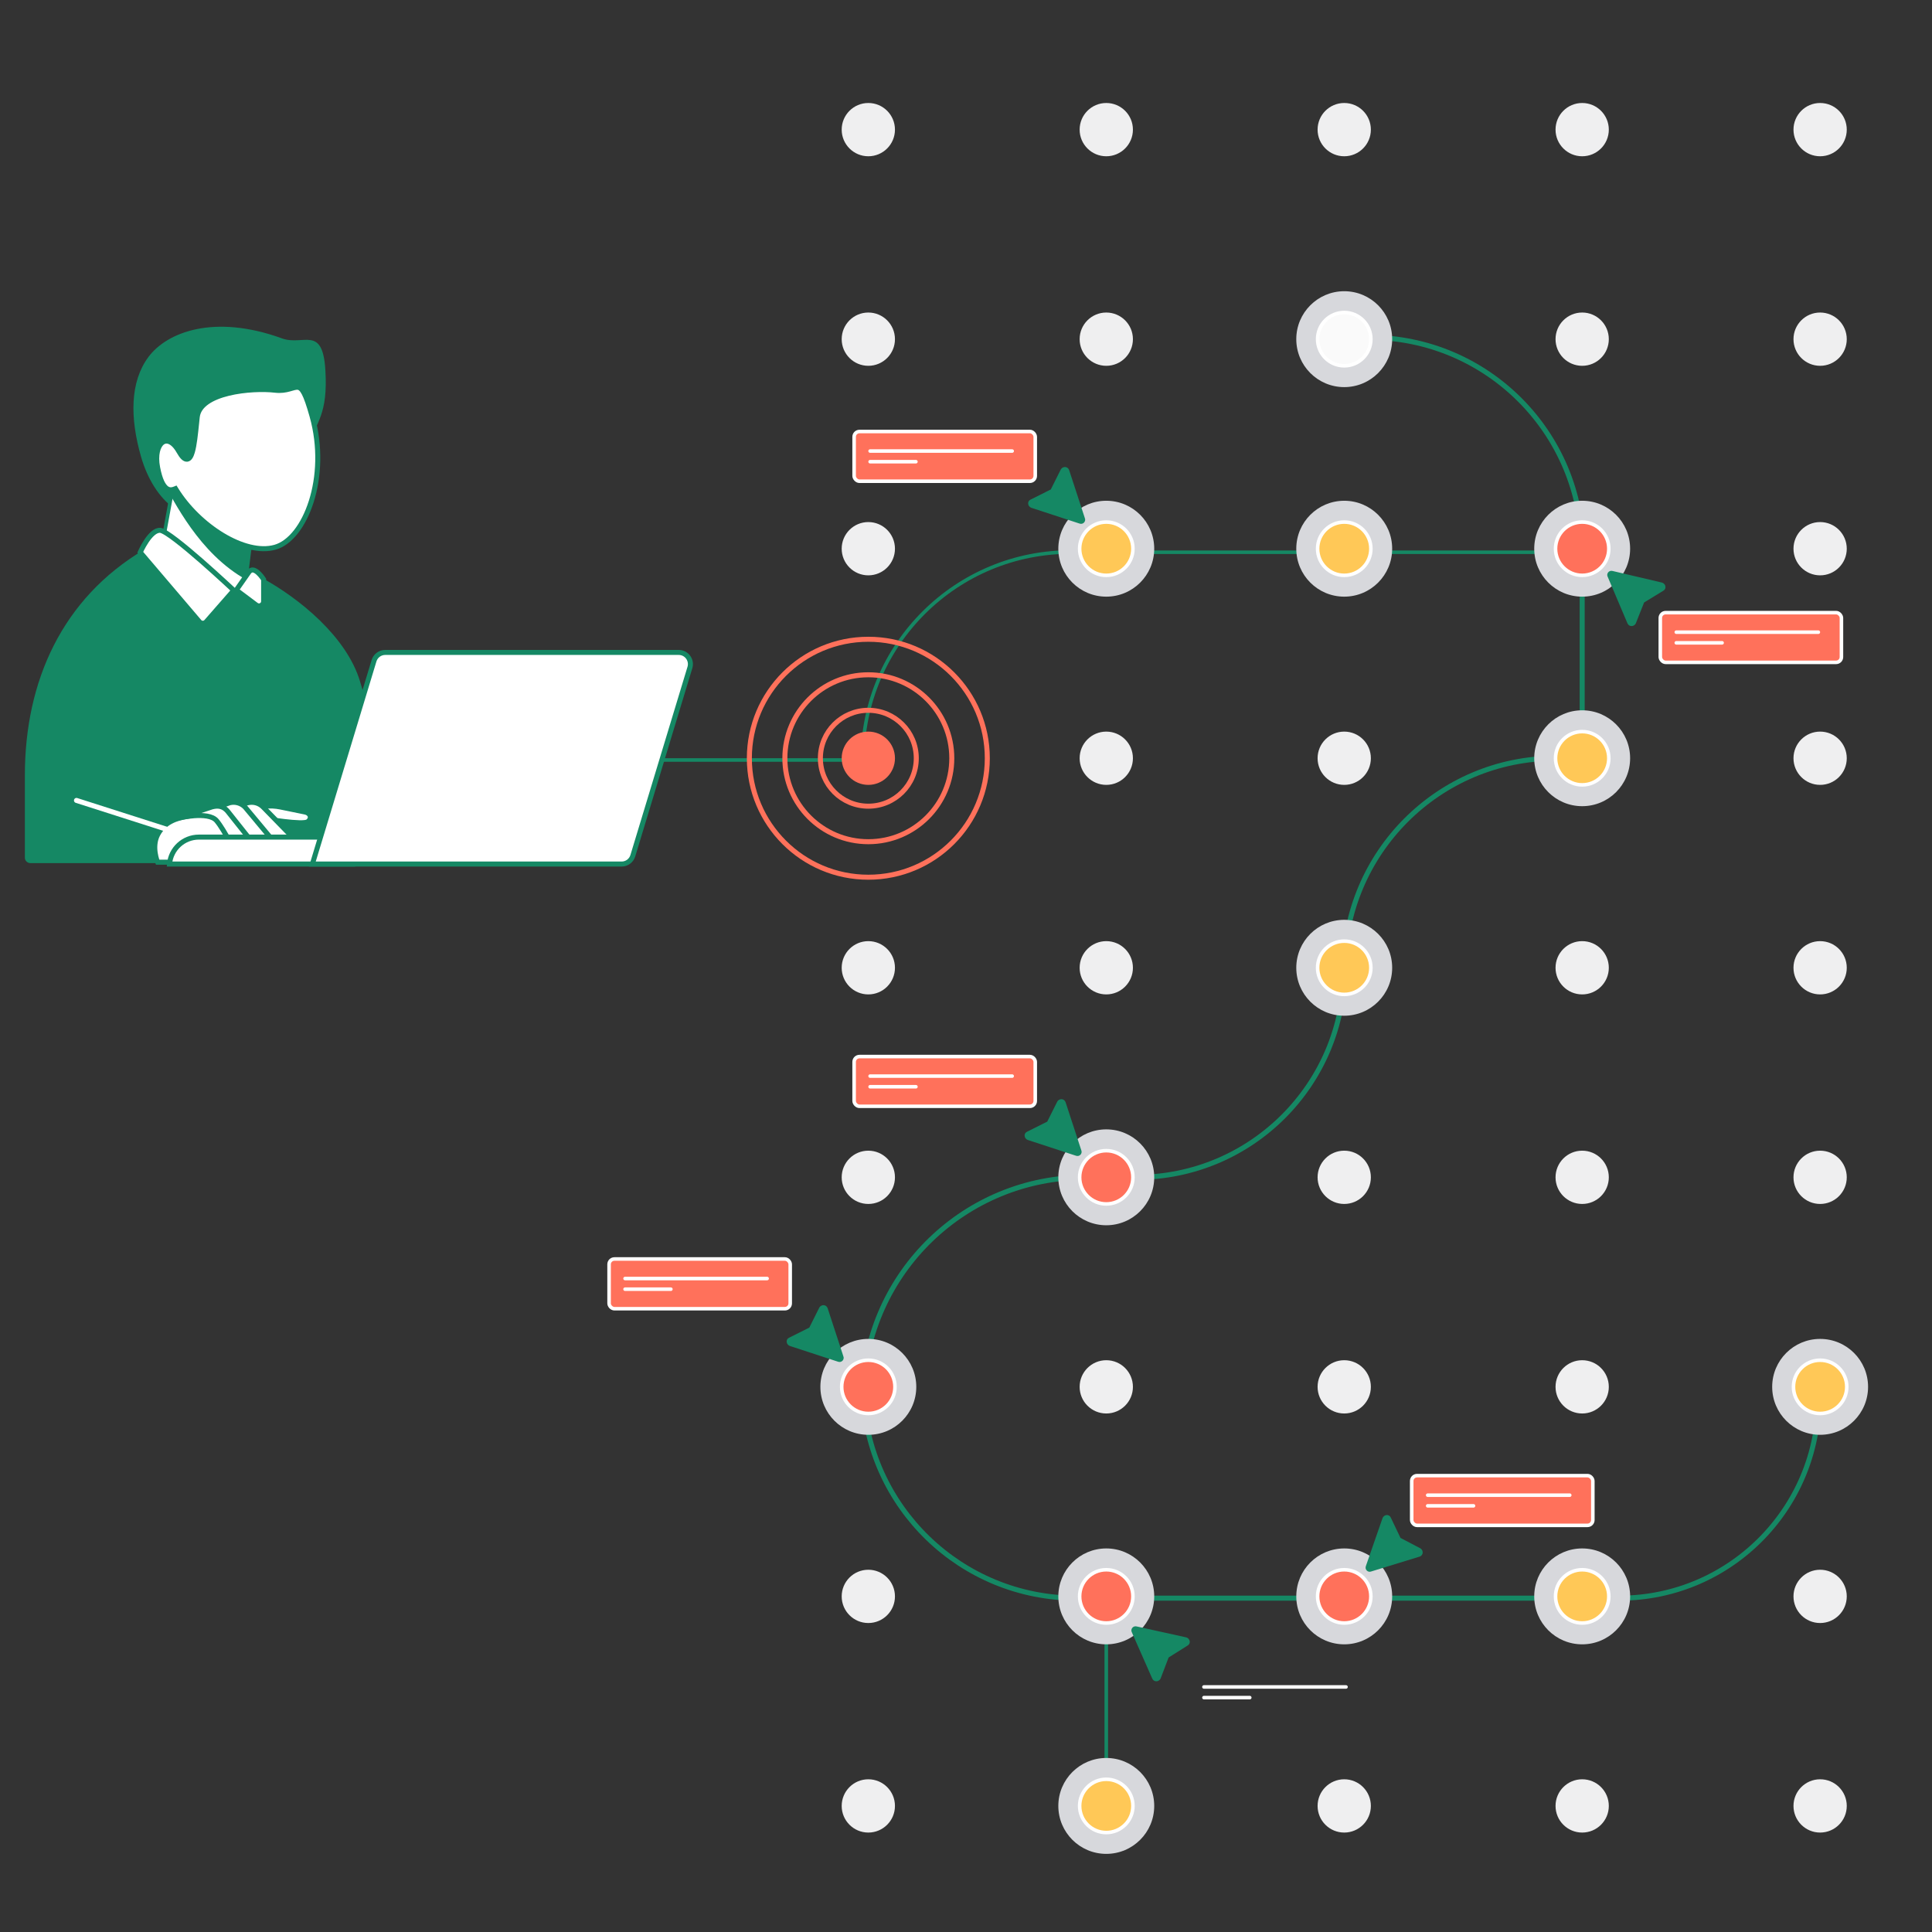 <?xml version="1.0" encoding="UTF-8"?> <svg xmlns="http://www.w3.org/2000/svg" width="385" height="385" viewBox="0 0 385 385" fill="none"><rect x="0" y="0" width="385" height="385" fill="#333333" stroke="none"/><path d="M362.353 277.426V277.426C363.127 299.864 345.148 318.474 322.697 318.474H315.29H219.04H214.464C191.555 318.474 172.766 300.322 171.977 277.426V277.426V277.426C172.766 253.554 192.347 234.609 216.232 234.609H220.455H226.471C249.337 234.609 267.873 216.073 267.873 193.208V193.208V193.208C267.873 169.951 286.726 151.098 309.982 151.098H315.29V130.397V109.697V109.697C315.29 86.245 296.279 67.233 272.827 67.233H267.873" stroke="#158864"></path><path d="M312.813 110.048L219.212 110.048L213.641 110.007C190.63 109.836 171.886 128.442 171.886 151.453V151.453L87.05 151.453" stroke="#158864" stroke-width="0.708"></path><path d="M220.456 359.876V318.475" stroke="#158864" stroke-width="0.708"></path><path d="M267.873 327.675C273.149 327.675 277.427 323.397 277.427 318.121C277.427 312.844 273.149 308.566 267.873 308.566C262.596 308.566 258.318 312.844 258.318 318.121C258.318 323.397 262.596 327.675 267.873 327.675Z" fill="#D7D8DC"></path><path d="M173.038 174.807C186.132 174.807 196.746 164.192 196.746 151.098C196.746 138.004 186.132 127.39 173.038 127.39C159.944 127.39 149.329 138.004 149.329 151.098C149.329 164.192 159.944 174.807 173.038 174.807Z" stroke="#FF715B" stroke-miterlimit="10"></path><path d="M173.038 167.73C182.223 167.73 189.669 160.284 189.669 151.098C189.669 141.913 182.223 134.467 173.038 134.467C163.852 134.467 156.406 141.913 156.406 151.098C156.406 160.284 163.852 167.73 173.038 167.73Z" stroke="#FF715B" stroke-miterlimit="10"></path><path d="M173.038 160.652C178.314 160.652 182.592 156.375 182.592 151.098C182.592 145.822 178.314 141.544 173.038 141.544C167.761 141.544 163.483 145.822 163.483 151.098C163.483 156.375 167.761 160.652 173.038 160.652Z" stroke="#FF715B" stroke-miterlimit="10"></path><path d="M220.454 327.675C225.73 327.675 230.008 323.397 230.008 318.121C230.008 312.844 225.73 308.566 220.454 308.566C215.177 308.566 210.899 312.844 210.899 318.121C210.899 323.397 215.177 327.675 220.454 327.675Z" fill="#D7D8DC"></path><path d="M220.454 369.431C225.73 369.431 230.008 365.153 230.008 359.876C230.008 354.6 225.73 350.322 220.454 350.322C215.177 350.322 210.899 354.6 210.899 359.876C210.899 365.153 215.177 369.431 220.454 369.431Z" fill="#D7D8DC"></path><path d="M315.289 160.652C320.565 160.652 324.843 156.375 324.843 151.098C324.843 145.822 320.565 141.544 315.289 141.544C310.012 141.544 305.734 145.822 305.734 151.098C305.734 156.375 310.012 160.652 315.289 160.652Z" fill="#D7D8DC"></path><path d="M315.289 327.675C320.565 327.675 324.843 323.397 324.843 318.121C324.843 312.844 320.565 308.566 315.289 308.566C310.012 308.566 305.734 312.844 305.734 318.121C305.734 323.397 310.012 327.675 315.289 327.675Z" fill="#D7D8DC"></path><path d="M362.707 285.92C367.983 285.92 372.261 281.642 372.261 276.366C372.261 271.089 367.983 266.812 362.707 266.812C357.43 266.812 353.152 271.089 353.152 276.366C353.152 281.642 357.43 285.92 362.707 285.92Z" fill="#D7D8DC"></path><path d="M267.872 202.409C273.148 202.409 277.426 198.132 277.426 192.855C277.426 187.578 273.148 183.301 267.872 183.301C262.595 183.301 258.317 187.578 258.317 192.855C258.317 198.132 262.595 202.409 267.872 202.409Z" fill="#D7D8DC"></path><path d="M220.454 244.164C225.73 244.164 230.008 239.887 230.008 234.61C230.008 229.333 225.73 225.056 220.454 225.056C215.177 225.056 210.899 229.333 210.899 234.61C210.899 239.887 215.177 244.164 220.454 244.164Z" fill="#D7D8DC"></path><path d="M173.038 285.92C178.314 285.92 182.592 281.642 182.592 276.366C182.592 271.089 178.314 266.812 173.038 266.812C167.761 266.812 163.483 271.089 163.483 276.366C163.483 281.642 167.761 285.92 173.038 285.92Z" fill="#D7D8DC"></path><path d="M220.454 118.898C225.73 118.898 230.008 114.62 230.008 109.343C230.008 104.067 225.73 99.789 220.454 99.789C215.177 99.789 210.899 104.067 210.899 109.343C210.899 114.62 215.177 118.898 220.454 118.898Z" fill="#D7D8DC"></path><path d="M267.872 118.898C273.148 118.898 277.426 114.62 277.426 109.343C277.426 104.067 273.148 99.789 267.872 99.789C262.595 99.789 258.317 104.067 258.317 109.343C258.317 114.62 262.595 118.898 267.872 118.898Z" fill="#D7D8DC"></path><path d="M315.289 118.898C320.565 118.898 324.843 114.62 324.843 109.343C324.843 104.067 320.565 99.789 315.289 99.789C310.012 99.789 305.734 104.067 305.734 109.343C305.734 114.62 310.012 118.898 315.289 118.898Z" fill="#D7D8DC"></path><path d="M267.872 77.142C273.148 77.142 277.426 72.864 277.426 67.587C277.426 62.311 273.148 58.033 267.872 58.033C262.595 58.033 258.317 62.311 258.317 67.587C258.317 72.864 262.595 77.142 267.872 77.142Z" fill="#D7D8DC"></path><path d="M173.035 31.14C175.967 31.14 178.343 28.764 178.343 25.832C178.343 22.901 175.967 20.524 173.035 20.524C170.104 20.524 167.728 22.901 167.728 25.832C167.728 28.764 170.104 31.14 173.035 31.14Z" fill="#EFEFF0"></path><path d="M173.035 72.896C175.967 72.896 178.343 70.52 178.343 67.588C178.343 64.657 175.967 62.28 173.035 62.28C170.104 62.28 167.728 64.657 167.728 67.588C167.728 70.52 170.104 72.896 173.035 72.896Z" fill="#EFEFF0"></path><path d="M173.035 114.651C175.967 114.651 178.343 112.275 178.343 109.343C178.343 106.412 175.967 104.035 173.035 104.035C170.104 104.035 167.728 106.412 167.728 109.343C167.728 112.275 170.104 114.651 173.035 114.651Z" fill="#EFEFF0"></path><path d="M173.035 198.162C175.967 198.162 178.343 195.785 178.343 192.854C178.343 189.922 175.967 187.546 173.035 187.546C170.104 187.546 167.728 189.922 167.728 192.854C167.728 195.785 170.104 198.162 173.035 198.162Z" fill="#EFEFF0"></path><path d="M173.035 239.918C175.967 239.918 178.343 237.541 178.343 234.61C178.343 231.678 175.967 229.302 173.035 229.302C170.104 229.302 167.728 231.678 167.728 234.61C167.728 237.541 170.104 239.918 173.035 239.918Z" fill="#EFEFF0"></path><path d="M173.035 323.428C175.967 323.428 178.343 321.052 178.343 318.12C178.343 315.189 175.967 312.812 173.035 312.812C170.104 312.812 167.728 315.189 167.728 318.12C167.728 321.052 170.104 323.428 173.035 323.428Z" fill="#EFEFF0"></path><path d="M173.035 365.184C175.967 365.184 178.343 362.808 178.343 359.876C178.343 356.945 175.967 354.568 173.035 354.568C170.104 354.568 167.728 356.945 167.728 359.876C167.728 362.808 170.104 365.184 173.035 365.184Z" fill="#EFEFF0"></path><path d="M220.454 31.14C223.386 31.14 225.762 28.764 225.762 25.832C225.762 22.901 223.386 20.524 220.454 20.524C217.523 20.524 215.146 22.901 215.146 25.832C215.146 28.764 217.523 31.14 220.454 31.14Z" fill="#EFEFF0"></path><path d="M220.454 72.896C223.386 72.896 225.762 70.52 225.762 67.588C225.762 64.657 223.386 62.28 220.454 62.28C217.523 62.28 215.146 64.657 215.146 67.588C215.146 70.52 217.523 72.896 220.454 72.896Z" fill="#EFEFF0"></path><path d="M220.454 156.407C223.386 156.407 225.762 154.03 225.762 151.099C225.762 148.167 223.386 145.791 220.454 145.791C217.523 145.791 215.146 148.167 215.146 151.099C215.146 154.03 217.523 156.407 220.454 156.407Z" fill="#EFEFF0"></path><path d="M220.454 198.162C223.386 198.162 225.762 195.785 225.762 192.854C225.762 189.922 223.386 187.546 220.454 187.546C217.523 187.546 215.146 189.922 215.146 192.854C215.146 195.785 217.523 198.162 220.454 198.162Z" fill="#EFEFF0"></path><path d="M220.454 281.673C223.386 281.673 225.762 279.297 225.762 276.366C225.762 273.434 223.386 271.058 220.454 271.058C217.523 271.058 215.146 273.434 215.146 276.366C215.146 279.297 217.523 281.673 220.454 281.673Z" fill="#EFEFF0"></path><path d="M267.872 31.14C270.804 31.14 273.18 28.764 273.18 25.832C273.18 22.901 270.804 20.524 267.872 20.524C264.941 20.524 262.564 22.901 262.564 25.832C262.564 28.764 264.941 31.14 267.872 31.14Z" fill="#EFEFF0"></path><path d="M267.872 156.407C270.804 156.407 273.18 154.03 273.18 151.099C273.18 148.167 270.804 145.791 267.872 145.791C264.941 145.791 262.564 148.167 262.564 151.099C262.564 154.03 264.941 156.407 267.872 156.407Z" fill="#EFEFF0"></path><path d="M267.872 239.918C270.804 239.918 273.18 237.541 273.18 234.61C273.18 231.678 270.804 229.302 267.872 229.302C264.941 229.302 262.564 231.678 262.564 234.61C262.564 237.541 264.941 239.918 267.872 239.918Z" fill="#EFEFF0"></path><path d="M267.872 281.673C270.804 281.673 273.18 279.297 273.18 276.366C273.18 273.434 270.804 271.058 267.872 271.058C264.941 271.058 262.564 273.434 262.564 276.366C262.564 279.297 264.941 281.673 267.872 281.673Z" fill="#EFEFF0"></path><path d="M267.872 365.184C270.804 365.184 273.18 362.808 273.18 359.876C273.18 356.945 270.804 354.568 267.872 354.568C264.941 354.568 262.564 356.945 262.564 359.876C262.564 362.808 264.941 365.184 267.872 365.184Z" fill="#EFEFF0"></path><path d="M315.289 31.14C318.221 31.14 320.597 28.764 320.597 25.832C320.597 22.901 318.221 20.524 315.289 20.524C312.358 20.524 309.981 22.901 309.981 25.832C309.981 28.764 312.358 31.14 315.289 31.14Z" fill="#EFEFF0"></path><path d="M315.289 72.896C318.221 72.896 320.597 70.52 320.597 67.588C320.597 64.657 318.221 62.28 315.289 62.28C312.358 62.28 309.981 64.657 309.981 67.588C309.981 70.52 312.358 72.896 315.289 72.896Z" fill="#EFEFF0"></path><path d="M315.289 198.162C318.221 198.162 320.597 195.785 320.597 192.854C320.597 189.922 318.221 187.546 315.289 187.546C312.358 187.546 309.981 189.922 309.981 192.854C309.981 195.785 312.358 198.162 315.289 198.162Z" fill="#EFEFF0"></path><path d="M315.289 239.918C318.221 239.918 320.597 237.541 320.597 234.61C320.597 231.678 318.221 229.302 315.289 229.302C312.358 229.302 309.981 231.678 309.981 234.61C309.981 237.541 312.358 239.918 315.289 239.918Z" fill="#EFEFF0"></path><path d="M315.289 281.673C318.221 281.673 320.597 279.297 320.597 276.366C320.597 273.434 318.221 271.058 315.289 271.058C312.358 271.058 309.981 273.434 309.981 276.366C309.981 279.297 312.358 281.673 315.289 281.673Z" fill="#EFEFF0"></path><path d="M315.289 365.184C318.221 365.184 320.597 362.808 320.597 359.876C320.597 356.945 318.221 354.568 315.289 354.568C312.358 354.568 309.981 356.945 309.981 359.876C309.981 362.808 312.358 365.184 315.289 365.184Z" fill="#EFEFF0"></path><path d="M362.706 31.14C365.638 31.14 368.014 28.764 368.014 25.832C368.014 22.901 365.638 20.524 362.706 20.524C359.775 20.524 357.398 22.901 357.398 25.832C357.398 28.764 359.775 31.14 362.706 31.14Z" fill="#EFEFF0"></path><path d="M362.706 72.896C365.638 72.896 368.014 70.52 368.014 67.588C368.014 64.657 365.638 62.28 362.706 62.28C359.775 62.28 357.398 64.657 357.398 67.588C357.398 70.52 359.775 72.896 362.706 72.896Z" fill="#EFEFF0"></path><path d="M362.706 114.651C365.638 114.651 368.014 112.275 368.014 109.343C368.014 106.412 365.638 104.035 362.706 104.035C359.775 104.035 357.398 106.412 357.398 109.343C357.398 112.275 359.775 114.651 362.706 114.651Z" fill="#EFEFF0"></path><path d="M362.706 156.407C365.638 156.407 368.014 154.03 368.014 151.099C368.014 148.167 365.638 145.791 362.706 145.791C359.775 145.791 357.398 148.167 357.398 151.099C357.398 154.03 359.775 156.407 362.706 156.407Z" fill="#EFEFF0"></path><path d="M362.706 198.162C365.638 198.162 368.014 195.785 368.014 192.854C368.014 189.922 365.638 187.546 362.706 187.546C359.775 187.546 357.398 189.922 357.398 192.854C357.398 195.785 359.775 198.162 362.706 198.162Z" fill="#EFEFF0"></path><path d="M362.706 239.918C365.638 239.918 368.014 237.541 368.014 234.61C368.014 231.678 365.638 229.302 362.706 229.302C359.775 229.302 357.398 231.678 357.398 234.61C357.398 237.541 359.775 239.918 362.706 239.918Z" fill="#EFEFF0"></path><path d="M362.706 323.428C365.638 323.428 368.014 321.052 368.014 318.12C368.014 315.189 365.638 312.812 362.706 312.812C359.775 312.812 357.398 315.189 357.398 318.12C357.398 321.052 359.775 323.428 362.706 323.428Z" fill="#EFEFF0"></path><path d="M362.706 365.184C365.638 365.184 368.014 362.808 368.014 359.876C368.014 356.945 365.638 354.568 362.706 354.568C359.775 354.568 357.398 356.945 357.398 359.876C357.398 362.808 359.775 365.184 362.706 365.184Z" fill="#EFEFF0"></path><rect x="170.206" y="85.989" width="36.094" height="9.908" rx="1.062" fill="#FF715B"></rect><rect x="170.206" y="85.989" width="36.094" height="9.908" rx="1.062" stroke="white" stroke-width="0.708"></rect><path d="M173.391 89.882H201.699" stroke="white" stroke-width="0.708" stroke-miterlimit="10" stroke-linecap="round"></path><path d="M173.391 92.005H182.52" stroke="white" stroke-width="0.708" stroke-miterlimit="10" stroke-linecap="round"></path><rect x="170.206" y="210.548" width="36.094" height="9.908" rx="1.062" fill="#FF715B"></rect><rect x="170.206" y="210.548" width="36.094" height="9.908" rx="1.062" stroke="white" stroke-width="0.708"></rect><path d="M173.391 214.44H201.699" stroke="white" stroke-width="0.708" stroke-miterlimit="10" stroke-linecap="round"></path><path d="M173.391 216.563H182.52" stroke="white" stroke-width="0.708" stroke-miterlimit="10" stroke-linecap="round"></path><rect x="330.858" y="122.083" width="36.094" height="9.908" rx="1.062" fill="#FF715B"></rect><rect x="330.858" y="122.083" width="36.094" height="9.908" rx="1.062" stroke="white" stroke-width="0.708"></rect><path d="M334.043 125.976H362.352" stroke="white" stroke-width="0.708" stroke-miterlimit="10" stroke-linecap="round"></path><path d="M334.043 128.098H343.173" stroke="white" stroke-width="0.708" stroke-miterlimit="10" stroke-linecap="round"></path><path d="M273.142 312.818L282.796 309.854C283.248 309.683 283.258 309.145 282.904 308.869L278.816 306.731L276.828 302.567C276.657 302.116 276.028 302.194 275.84 302.639L272.525 312.179C272.338 312.624 272.78 312.991 273.142 312.818Z" fill="#158864" stroke="#158864" stroke-width="0.708" stroke-miterlimit="10"></path><path d="M215.849 103.366L212.71 93.767C212.53 93.319 211.992 93.319 211.723 93.678L209.66 97.804L205.533 99.868C205.085 100.047 205.174 100.675 205.623 100.854L215.221 103.994C215.67 104.173 216.029 103.725 215.849 103.366Z" fill="#158864" stroke="#158864" stroke-width="0.708" stroke-miterlimit="10"></path><rect x="281.318" y="294.058" width="36.094" height="9.908" rx="1.062" fill="#FF715B"></rect><rect x="281.318" y="294.058" width="36.094" height="9.908" rx="1.062" stroke="white" stroke-width="0.708"></rect><path d="M284.503 297.951H312.812" stroke="white" stroke-width="0.708" stroke-miterlimit="10" stroke-linecap="round"></path><path d="M284.503 300.074H293.633" stroke="white" stroke-width="0.708" stroke-miterlimit="10" stroke-linecap="round"></path><path d="M239.916 336.168H268.225" stroke="white" stroke-width="0.708" stroke-miterlimit="10" stroke-linecap="round"></path><path d="M239.916 338.291H249.046" stroke="white" stroke-width="0.708" stroke-miterlimit="10" stroke-linecap="round"></path><rect x="121.375" y="250.886" width="36.094" height="9.908" rx="1.062" fill="#FF715B"></rect><rect x="121.375" y="250.886" width="36.094" height="9.908" rx="1.062" stroke="white" stroke-width="0.708"></rect><path d="M124.56 254.779H152.868" stroke="white" stroke-width="0.708" stroke-miterlimit="10" stroke-linecap="round"></path><path d="M124.56 256.902H133.689" stroke="white" stroke-width="0.708" stroke-miterlimit="10" stroke-linecap="round"></path><path d="M220.454 114.651C223.386 114.651 225.762 112.275 225.762 109.343C225.762 106.412 223.386 104.035 220.454 104.035C217.523 104.035 215.146 106.412 215.146 109.343C215.146 112.275 217.523 114.651 220.454 114.651Z" fill="#FFC857" stroke="white" stroke-width="0.708" stroke-miterlimit="10"></path><path d="M267.873 114.651C270.805 114.651 273.181 112.275 273.181 109.343C273.181 106.412 270.805 104.035 267.873 104.035C264.942 104.035 262.565 106.412 262.565 109.343C262.565 112.275 264.942 114.651 267.873 114.651Z" fill="#FFC857" stroke="white" stroke-width="0.708" stroke-miterlimit="10"></path><path d="M173.037 156.407C175.969 156.407 178.345 154.03 178.345 151.099C178.345 148.167 175.969 145.791 173.037 145.791C170.106 145.791 167.729 148.167 167.729 151.099C167.729 154.03 170.106 156.407 173.037 156.407Z" fill="#FF715B"></path><path d="M315.289 114.651C318.221 114.651 320.597 112.275 320.597 109.343C320.597 106.412 318.221 104.035 315.289 104.035C312.358 104.035 309.981 106.412 309.981 109.343C309.981 112.275 312.358 114.651 315.289 114.651Z" fill="#FF715B" stroke="white" stroke-width="0.708" stroke-miterlimit="10"></path><path d="M267.873 72.895C270.805 72.895 273.181 70.519 273.181 67.587C273.181 64.656 270.805 62.279 267.873 62.279C264.942 62.279 262.565 64.656 262.565 67.587C262.565 70.519 264.942 72.895 267.873 72.895Z" fill="#FAFAFA" stroke="white" stroke-width="0.708" stroke-miterlimit="10"></path><path d="M315.289 156.407C318.221 156.407 320.597 154.03 320.597 151.099C320.597 148.167 318.221 145.791 315.289 145.791C312.358 145.791 309.981 148.167 309.981 151.099C309.981 154.03 312.358 156.407 315.289 156.407Z" fill="#FFC857" stroke="white" stroke-width="0.708" stroke-miterlimit="10"></path><path d="M267.873 198.162C270.805 198.162 273.181 195.785 273.181 192.854C273.181 189.922 270.805 187.546 267.873 187.546C264.942 187.546 262.565 189.922 262.565 192.854C262.565 195.785 264.942 198.162 267.873 198.162Z" fill="#FFC857" stroke="white" stroke-width="0.708" stroke-miterlimit="10"></path><path d="M220.454 239.918C223.386 239.918 225.762 237.541 225.762 234.61C225.762 231.678 223.386 229.302 220.454 229.302C217.523 229.302 215.146 231.678 215.146 234.61C215.146 237.541 217.523 239.918 220.454 239.918Z" fill="#FF715B" stroke="white" stroke-width="0.708" stroke-miterlimit="10"></path><path d="M173.037 281.672C175.969 281.672 178.345 279.296 178.345 276.365C178.345 273.433 175.969 271.057 173.037 271.057C170.106 271.057 167.729 273.433 167.729 276.365C167.729 279.296 170.106 281.672 173.037 281.672Z" fill="#FF715B" stroke="white" stroke-width="0.708" stroke-miterlimit="10"></path><path d="M267.873 323.428C270.805 323.428 273.181 321.052 273.181 318.12C273.181 315.189 270.805 312.812 267.873 312.812C264.942 312.812 262.565 315.189 262.565 318.12C262.565 321.052 264.942 323.428 267.873 323.428Z" fill="#FF715B" stroke="white" stroke-width="0.708" stroke-miterlimit="10"></path><path d="M315.289 323.428C318.221 323.428 320.597 321.052 320.597 318.12C320.597 315.189 318.221 312.812 315.289 312.812C312.358 312.812 309.981 315.189 309.981 318.12C309.981 321.052 312.358 323.428 315.289 323.428Z" fill="#FFC857" stroke="white" stroke-width="0.708" stroke-miterlimit="10"></path><path d="M362.706 281.672C365.638 281.672 368.014 279.296 368.014 276.365C368.014 273.433 365.638 271.057 362.706 271.057C359.775 271.057 357.398 273.433 357.398 276.365C357.398 279.296 359.775 281.672 362.706 281.672Z" fill="#FFC857" stroke="white" stroke-width="0.708" stroke-miterlimit="10"></path><path d="M220.454 365.184C223.386 365.184 225.762 362.808 225.762 359.876C225.762 356.945 223.386 354.568 220.454 354.568C217.523 354.568 215.146 356.945 215.146 359.876C215.146 362.808 217.523 365.184 220.454 365.184Z" fill="#FFC857" stroke="white" stroke-width="0.708" stroke-miterlimit="10"></path><path d="M220.454 323.428C223.386 323.428 225.762 321.052 225.762 318.12C225.762 315.189 223.386 312.812 220.454 312.812C217.523 312.812 215.146 315.189 215.146 318.12C215.146 321.052 217.523 323.428 220.454 323.428Z" fill="#FF715B" stroke="white" stroke-width="0.708" stroke-miterlimit="10"></path><path d="M167.725 270.388L164.586 260.79C164.406 260.341 163.868 260.341 163.599 260.7L161.536 264.827L157.409 266.89C156.961 267.069 157.05 267.697 157.499 267.877L167.097 271.016C167.546 271.196 167.905 270.747 167.725 270.388Z" fill="#158864" stroke="#158864" stroke-width="0.708" stroke-miterlimit="10"></path><path d="M215.142 229.341L212.003 219.742C211.823 219.294 211.285 219.294 211.016 219.652L208.953 223.779L204.826 225.842C204.378 226.021 204.467 226.649 204.916 226.829L214.514 229.969C214.963 230.148 215.322 229.699 215.142 229.341Z" fill="#158864" stroke="#158864" stroke-width="0.708" stroke-miterlimit="10"></path><path d="M320.702 114.807L324.649 124.103C324.866 124.534 325.403 124.488 325.64 124.108L327.344 119.82L331.279 117.413C331.711 117.196 331.568 116.578 331.106 116.437L321.274 114.128C320.812 113.987 320.493 114.465 320.702 114.807Z" fill="#158864" stroke="#158864" stroke-width="0.708" stroke-miterlimit="10"></path><path d="M225.876 325.144L229.951 334.385C230.174 334.813 230.709 334.76 230.942 334.377L232.586 330.066L236.488 327.605C236.917 327.382 236.765 326.766 236.301 326.632L226.439 324.457C225.975 324.323 225.662 324.805 225.876 325.144Z" fill="#158864" stroke="#158864" stroke-width="0.708" stroke-miterlimit="10"></path><path d="M47.726 171.996H6.057C5.449 171.996 4.955 171.507 4.955 170.898C4.955 168.576 4.955 162.703 4.955 154.52C4.955 135.702 12.424 119.214 28.715 109.54L52.152 115.134C59.627 119.222 69.101 126.881 71.766 135.855L82.473 171.99H47.721L47.726 171.996Z" fill="#158864"></path><path d="M44.814 171.814H31.408C31.408 171.814 30.138 168.821 31.408 166.347C32.678 163.873 35.079 162.997 37.65 162.63C47.019 159.874 47.25 171.814 47.25 171.814H44.814Z" fill="white" stroke="#158864"></path><path d="M51.612 160.794L52.812 160.666C53.834 160.555 54.865 160.605 55.872 160.81L60.809 161.821C61.808 162.026 62.263 162.999 61.348 163.731C60.43 164.466 52.812 163.18 51.98 162.996L51.612 160.794Z" fill="white" stroke="#158864"></path><path d="M46.836 160.607L49.38 159.97C50.489 159.694 51.658 160.025 52.456 160.843L59.075 167.627C59.938 168.566 59.497 170.086 58.267 170.417C57.003 170.759 55.653 170.508 54.594 169.735L49.907 164.215L46.841 160.607H46.836Z" fill="white" stroke="#158864"></path><path d="M41.692 161.415L45.767 159.97C46.876 159.694 48.045 160.025 48.843 160.843L54.918 168.14C55.781 169.078 54.444 169.544 53.214 169.875C51.949 170.217 50.6 169.966 49.541 169.193L45.125 164.576L41.697 161.42L41.692 161.415Z" fill="white" stroke="#158864"></path><path d="M35.539 163.029L42.244 160.791C43.237 160.546 44.448 160.425 45.55 161.894L50.51 168.14C51.283 168.983 51.286 168.74 50.182 169.036C49.048 169.342 48.157 171.22 47.203 170.527C47.203 170.527 44.816 165.52 43.162 163.547C41.509 161.574 35.539 163.029 35.539 163.029Z" fill="white" stroke="#158864"></path><path d="M64.837 73.722C65.388 82.723 63.002 84.008 61.532 88.784C65.376 95.63 51.306 98.895 43.345 101.092C37.651 105.684 30.713 100.111 28.099 90.988C25.887 83.274 25.889 76.109 29.569 71.149C33.248 66.189 42.668 62.517 56.205 67.437C60.429 68.973 64.286 64.721 64.837 73.722Z" fill="#158864"></path><path d="M32.669 106.806L34.204 98.403L49.77 109.206L49.047 114.995C48.858 115.361 48.374 116.109 47.924 116.785C47.695 117.128 47.477 117.449 47.317 117.684C47.243 117.792 47.181 117.882 47.136 117.947L31.797 111.811L32.669 106.808L32.669 106.806Z" fill="white" stroke="#158864" stroke-width="0.708"></path><path d="M49.224 115.605C39.488 110.278 34.566 99.362 32.875 96.868L34.63 96.317L50.143 108.074L49.224 115.605Z" fill="#158864"></path><path d="M35.054 97.503L34.973 97.371L34.829 97.429C34.386 97.606 33.793 97.76 33.191 97.314C32.569 96.853 31.89 95.72 31.404 93.157C31.164 91.89 31.181 90.803 31.373 89.951C31.566 89.096 31.929 88.494 32.367 88.173C32.796 87.859 33.315 87.799 33.877 88.062C34.448 88.329 35.07 88.937 35.657 89.975C35.959 90.509 36.236 90.897 36.493 91.148C36.748 91.396 37.012 91.537 37.281 91.511C37.552 91.484 37.761 91.294 37.921 91.046C38.083 90.796 38.218 90.453 38.335 90.05C38.727 88.696 38.953 86.505 39.179 84.317C39.221 83.912 39.262 83.507 39.305 83.107C39.435 81.89 40.159 80.912 41.273 80.132C42.388 79.35 43.882 78.778 45.516 78.379C48.783 77.583 52.556 77.492 54.831 77.759C56.011 77.898 56.919 77.719 57.65 77.522C57.811 77.479 57.959 77.436 58.098 77.396C58.28 77.343 58.448 77.294 58.613 77.254C58.895 77.185 59.131 77.151 59.344 77.174C59.745 77.219 60.131 77.477 60.585 78.336C61.04 79.197 61.538 80.617 62.18 82.899C63.894 88.995 63.555 95.122 62.026 99.935C60.493 104.762 57.784 108.214 54.803 109.052C51.804 109.895 47.995 108.847 44.353 106.65C40.718 104.456 37.286 101.138 35.054 97.503Z" fill="white" stroke="#158864"></path><path d="M46.583 117.635L41.111 123.889C40.742 124.311 40.084 124.306 39.721 123.879L27.949 110.06C27.962 110.032 27.976 110 27.993 109.963C28.052 109.834 28.138 109.651 28.249 109.43C28.471 108.99 28.789 108.406 29.174 107.828C29.559 107.25 30.008 106.686 30.488 106.279C30.971 105.871 31.464 105.642 31.945 105.682C32.05 105.691 32.206 105.738 32.414 105.832C32.618 105.926 32.86 106.059 33.136 106.229C33.685 106.568 34.356 107.046 35.103 107.617C36.596 108.758 38.384 110.265 40.105 111.768C41.825 113.271 43.477 114.768 44.699 115.889C45.31 116.45 45.813 116.917 46.164 117.243C46.339 117.407 46.476 117.535 46.57 117.623C46.574 117.627 46.579 117.631 46.583 117.635ZM47.09 117.582L47.21 117.412L47.792 116.58C48.274 115.891 48.917 114.972 49.56 114.054C49.707 113.844 49.857 113.719 50.001 113.65C50.143 113.582 50.291 113.564 50.444 113.585C50.759 113.63 51.099 113.841 51.423 114.132C51.743 114.419 52.028 114.764 52.234 115.04C52.336 115.178 52.418 115.297 52.475 115.382C52.5 115.419 52.519 115.449 52.533 115.471V119.827C52.533 120.584 51.669 121.016 51.064 120.562L47.09 117.582Z" fill="white" stroke="#158864"></path><path d="M33.609 165.383L15.24 159.505" stroke="white" stroke-linecap="round"></path><path d="M33.784 172.184C34.037 169.176 36.559 166.814 39.632 166.814H70.272V172.184H33.784Z" fill="white" stroke="#158864"></path><path d="M74.534 131.667C74.832 130.685 75.738 130.013 76.765 130.013H135.251C136.815 130.013 137.935 131.523 137.481 133.02L126.106 170.529C125.808 171.512 124.902 172.184 123.875 172.184H62.246L74.534 131.667Z" fill="white" stroke="#158864"></path></svg> 